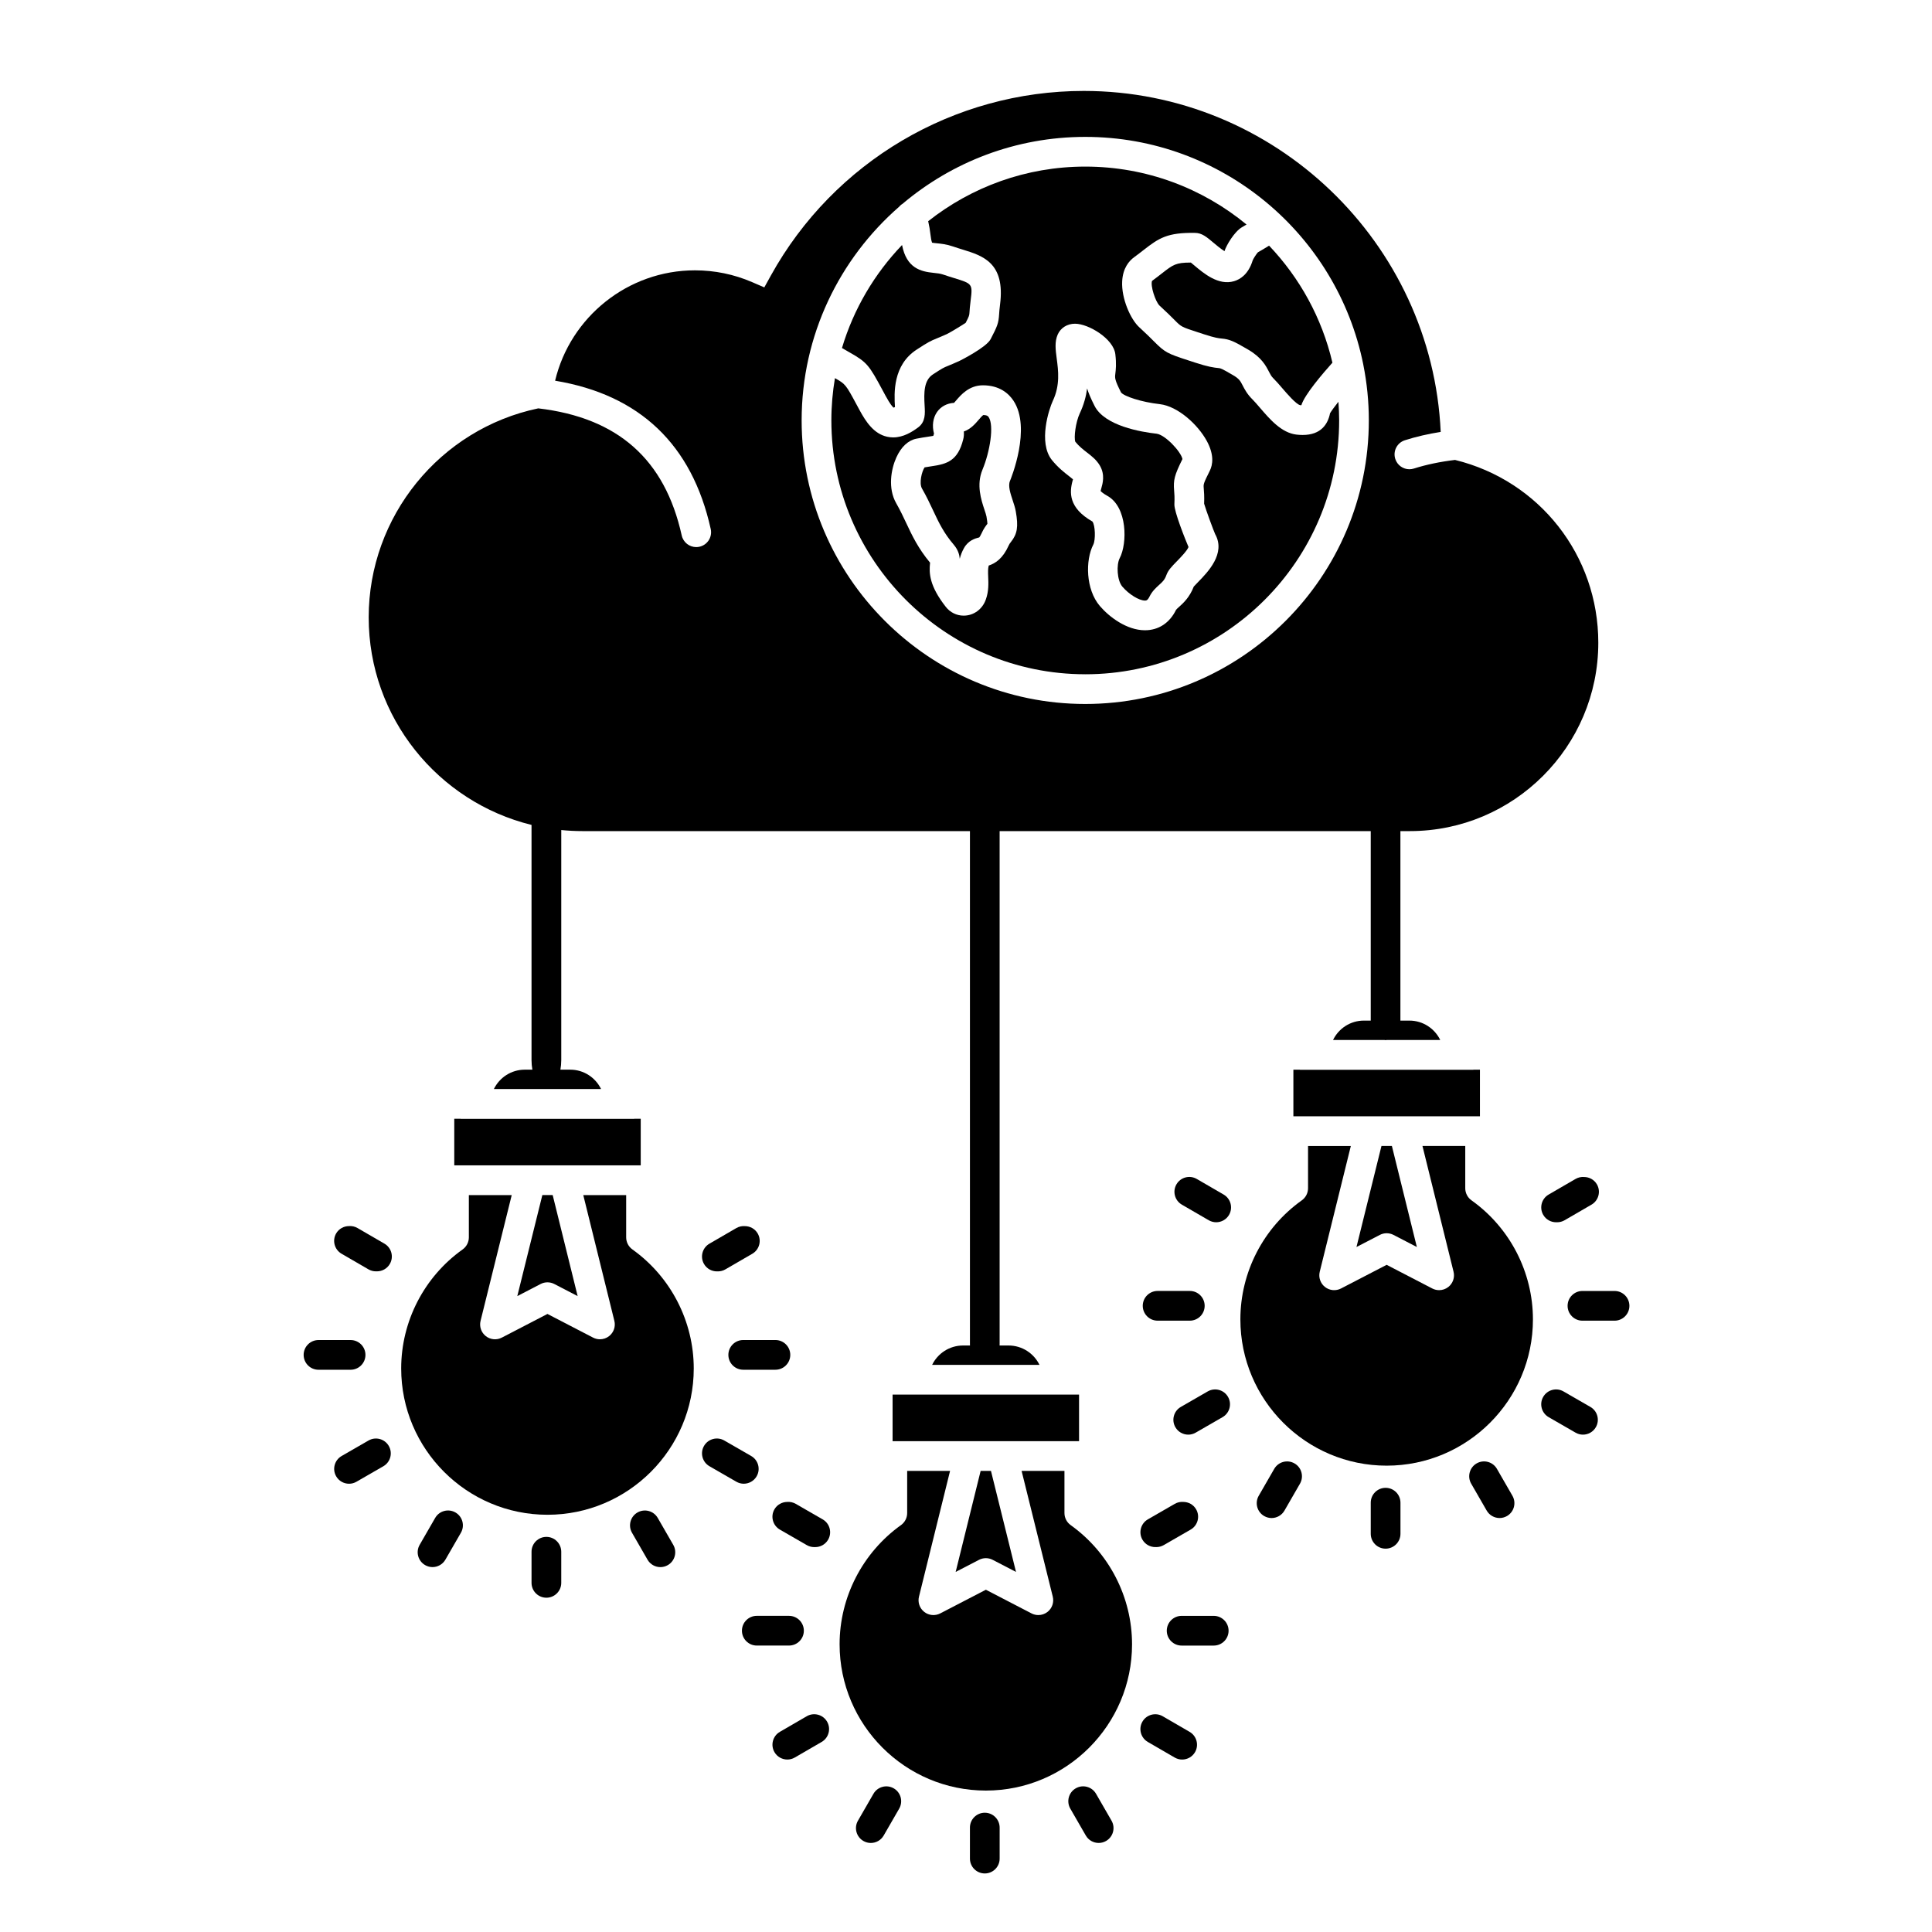 <?xml version="1.0" encoding="UTF-8"?>
<!-- Uploaded to: ICON Repo, www.svgrepo.com, Generator: ICON Repo Mixer Tools -->
<svg fill="#000000" width="800px" height="800px" version="1.1" viewBox="144 144 512 512" xmlns="http://www.w3.org/2000/svg">
 <g>
  <path d="m431.61 322.69c37.102 0 67.281-30.184 67.281-67.285 0-1.66-0.082-3.301-0.199-4.93-1 1.27-1.844 2.406-2.215 3.039-0.562 2.824-2.332 5.758-7.262 5.758-0.5 0-1.035-0.031-1.605-0.094-3.988-0.457-7.039-4.012-9.73-7.144-0.723-0.844-1.41-1.641-1.961-2.188-1.395-1.363-2.098-2.723-2.609-3.711-0.602-1.168-0.906-1.754-2.492-2.684-3.121-1.836-3.375-1.859-3.832-1.902-1.293-0.121-2.848-0.336-6.34-1.48l-1.625-0.531c-5.641-1.84-6.246-2.094-9.25-5.109-0.844-0.848-2.004-2.012-3.809-3.66-2.34-2.098-4.812-7.648-4.574-12.223 0.18-3.504 1.828-5.406 3.176-6.387 0.988-0.719 1.816-1.367 2.543-1.934 4.016-3.133 6.269-4.633 13.582-4.504 1.809 0 3.094 1.086 4.871 2.586 0.656 0.555 1.98 1.668 2.941 2.25 0.516-1.598 2.602-5.129 4.609-6.324 0.438-0.254 0.848-0.496 1.234-0.73-11.633-9.586-26.523-15.352-42.742-15.352-15.703 0-30.16 5.422-41.621 14.469 0.246 1.051 0.477 2.371 0.68 4.074 0.109 0.902 0.254 1.391 0.348 1.625 0.309 0.059 0.812 0.109 1.203 0.148 1.184 0.117 2.656 0.266 4.328 0.848 0.895 0.309 1.75 0.574 2.555 0.82 5.312 1.633 11.332 3.484 9.934 14.523-0.16 1.227-0.211 1.98-0.25 2.586-0.16 2.445-0.461 3.18-2.258 6.648-1.172 2.219-8.137 5.703-8.207 5.731-1.5 0.688-2.422 1.066-3.098 1.34-1.184 0.484-1.398 0.57-3.969 2.25-2.414 1.562-2.426 4.809-2.215 8.285 0.125 2.113 0.258 4.297-1.715 5.773-1.605 1.195-3.918 2.648-6.613 2.648-0.523 0-1.059-0.055-1.605-0.176-3.496-0.773-5.598-3.883-7.348-7.129l-0.699-1.297c-2.926-5.434-2.969-5.508-5.785-7.106-0.613 3.641-0.949 7.375-0.949 11.184 0.008 37.109 30.191 67.293 67.293 67.293zm-8.602-72.457c1.969-4.16 1.453-8.043 1.039-11.164-0.316-2.394-0.59-4.461 0.25-6.402 0.777-1.781 2.535-2.879 4.59-2.879 3.59 0 10.227 3.996 10.688 8.082 0.309 2.59 0.129 4.102-0.004 5.207-0.129 1.07-0.188 1.559 1.512 4.914 0.727 0.996 5.309 2.566 10.309 3.117 4.785 0.574 10.066 5.414 12.43 9.766 2.019 3.723 1.547 6.332 0.797 7.859-1.719 3.453-1.707 3.566-1.617 4.641 0.07 0.848 0.18 2.098 0.105 4.109 0.457 1.609 2.441 6.996 2.922 8.066 2.879 5.137-1.953 10.074-4.559 12.738-0.371 0.379-0.855 0.871-1.102 1.156-1.125 2.891-2.809 4.406-3.938 5.422-0.281 0.25-0.664 0.598-0.754 0.73-1.695 3.488-4.637 5.43-8.258 5.43-4.773 0-9.43-3.477-11.969-6.453-3.711-4.359-3.871-12.078-1.699-16.281 0.602-1.215 0.527-5.078-0.254-6.086-6.363-3.629-6.125-7.758-5.203-10.961 0.02-0.066 0.039-0.145 0.062-0.219-0.301-0.266-0.738-0.602-1.09-0.875-1.211-0.938-2.863-2.219-4.504-4.238-3.699-4.652-0.746-13.551 0.246-15.68zm-41.469 15.004c1.27-2.801 3.102-4.523 5.293-4.977 1.23-0.246 2.25-0.398 3.07-0.52 0.488-0.07 1.059-0.156 1.43-0.23 0.051-0.133 0.113-0.324 0.191-0.59-0.566-2.09-0.281-4.195 0.809-5.746 1.012-1.441 2.637-2.309 4.496-2.41 0.176-0.191 0.383-0.434 0.543-0.621 1.281-1.5 3.43-4.008 7.074-4.035 4.488 0 6.891 2.211 8.121 4.062 4.852 7.285-0.688 20.742-0.922 21.312-0.539 1.297 0.137 3.328 0.73 5.117 0.336 1.016 0.656 1.973 0.824 2.949 0.711 4.055 0.406 5.949-1.309 8.105-0.246 0.312-0.383 0.48-0.555 0.867-1.578 3.516-3.519 4.762-5.312 5.359-0.219 0.793-0.195 1.715-0.141 3.035 0.07 1.676 0.16 3.762-0.613 5.922-0.891 2.602-3.211 4.316-5.891 4.316-1.859 0-3.586-0.852-4.734-2.332-4.379-5.59-4.449-8.938-4.172-11.633 0.004-0.023 0.004-0.051 0.008-0.074-3.164-3.801-4.758-7.18-6.297-10.453-0.797-1.695-1.621-3.449-2.695-5.328-2.227-3.926-1.363-8.969 0.051-12.098z"/>
  <path d="m427.74 548.17c-1.035-0.738-1.648-1.93-1.648-3.203v-11.168h-11.359l8.262 33.328c0.371 1.5-0.168 3.078-1.383 4.039-0.711 0.559-1.57 0.844-2.438 0.844-0.617 0-1.242-0.145-1.812-0.441l-12.094-6.273-12.094 6.273c-1.371 0.711-3.035 0.555-4.246-0.402-1.215-0.957-1.758-2.535-1.387-4.035l8.238-33.328h-11.367v11.168c0 1.27-0.613 2.461-1.645 3.199-10.184 7.293-16.262 19.098-16.262 31.582 0 21.375 17.391 38.766 38.766 38.766 21.359 0 38.734-17.391 38.734-38.766-0.004-12.504-6.082-24.309-16.266-31.582z"/>
  <path d="m391.3 279.31c1.492 3.172 2.781 5.914 5.465 9.055 1.113 1.301 1.488 2.609 1.582 3.711 0.227-0.914 0.574-1.859 1.109-2.809 1.148-2.094 3.051-2.586 3.863-2.797 0.059-0.016 0.121-0.031 0.188-0.047 0.098-0.113 0.324-0.426 0.633-1.113 0.555-1.242 1.156-2.023 1.535-2.5-0.012-0.293-0.062-0.867-0.242-1.902-0.07-0.41-0.309-1.129-0.543-1.824-0.871-2.629-2.191-6.606-0.523-10.621 1.988-4.758 3.109-11.715 1.641-13.922-0.137-0.203-0.355-0.535-1.426-0.555-0.301 0.188-0.883 0.867-1.238 1.281-0.883 1.027-2.109 2.465-3.922 3.078 0.055 0.66 0.027 1.41-0.168 2.113-1.41 5.648-4.293 6.5-8.211 7.074-0.602 0.09-1.266 0.188-2.016 0.324-0.754 1.102-1.496 4.188-0.703 5.586 1.223 2.137 2.113 4.031 2.977 5.867z"/>
  <path d="m432.08 263.93c1.223 0.949 2.488 1.926 3.379 3.43 1.438 2.441 0.758 4.797 0.395 6.062-0.059 0.211-0.145 0.5-0.184 0.695 0.176 0.199 0.648 0.648 1.785 1.285 5.352 2.961 5.328 12.633 3.269 16.535-0.891 1.727-0.711 5.863 0.715 7.531 1.734 2.031 4.418 3.688 5.981 3.688h0.004c0.309 0 0.695-0.004 1.199-1.035 0.703-1.441 1.723-2.363 2.543-3.102 0.895-0.805 1.484-1.336 1.941-2.617 0.461-1.289 1.414-2.269 2.738-3.621 0.844-0.863 2.75-2.809 3.125-3.812-0.812-1.891-3.816-9.379-3.746-11.312 0.086-1.828 0.004-2.82-0.066-3.617-0.238-2.824 0.07-4.07 2.203-8.387-0.426-2.031-4.609-6.449-6.867-6.719-4.027-0.445-13.773-2.059-16.441-7.402-0.977-1.93-1.59-3.379-1.953-4.59-0.277 2.078-0.863 4.312-1.961 6.633-1.074 2.305-1.598 6.371-1.168 7.5 1.012 1.23 2.074 2.059 3.109 2.856z"/>
  <path d="m429.96 513.58h-49.414v12.348h49.414z"/>
  <path d="m471.03 218.52c-4.133 1.211-7.992-2.043-10.547-4.195-0.277-0.234-0.613-0.52-0.891-0.742h-0.008c-3.992 0-4.699 0.555-7.641 2.848-0.758 0.594-1.617 1.262-2.637 2.008-0.48 1.262 0.867 5.426 1.949 6.516 1.949 1.781 3.184 3.016 4.082 3.922 1.754 1.758 1.754 1.758 6.113 3.18l1.637 0.535c2.945 0.965 3.953 1.059 4.621 1.121 2.094 0.195 3.152 0.637 7.09 2.953 3.547 2.082 4.676 4.266 5.496 5.856 0.395 0.762 0.633 1.223 1.137 1.715 0.797 0.789 1.582 1.703 2.414 2.672 1.172 1.363 3.609 4.203 4.68 4.457 0.129 0.016 0.246 0.023 0.348 0.031 0.809-2.742 5.641-8.391 8.234-11.281-2.769-11.844-8.668-22.488-16.785-31.016-0.848 0.531-1.828 1.113-2.973 1.773-0.418 0.465-1.191 1.66-1.375 2.137-1.129 3.684-3.312 5.035-4.945 5.512z"/>
  <path d="m377.99 247.6 0.695 1.289c1.195 2.215 1.844 2.918 2.117 3.141 0.082-0.023 0.203-0.07 0.371-0.148-0.219-3.668-0.609-11.121 5.789-15.258 3.062-2 3.625-2.262 5.289-2.941 0.641-0.262 1.445-0.59 2.828-1.223 0.676-0.332 3.617-2.086 4.836-2.91 0.949-1.844 0.957-1.93 1.012-2.809 0.043-0.68 0.105-1.609 0.297-3.074 0.566-4.457 0.473-4.488-4.441-5.996-0.883-0.273-1.828-0.562-2.82-0.906-0.801-0.277-1.645-0.363-2.535-0.453-3.453-0.348-7.191-1.254-8.375-7.379-7.301 7.617-12.832 16.934-15.922 27.297 0.723 0.422 1.348 0.777 1.906 1.094 4.773 2.691 5.254 3.402 8.953 10.277z"/>
  <path d="m503.48 474.47 6.188-3.207c1.137-0.59 2.488-0.59 3.625 0l6.188 3.207-6.617-26.777h-2.762z"/>
  <path d="m313.8 440.48h-1.734v0.027h-45.973v-0.027h-1.707v12.348h49.414z"/>
  <path d="m281.09 487.48 6.18-3.207c1.137-0.59 2.488-0.59 3.625 0l6.188 3.207-6.617-26.777h-2.738z"/>
  <path d="m311.59 475.11c-1.035-0.738-1.648-1.93-1.648-3.203v-11.195h-11.367l8.238 33.332c0.371 1.5-0.172 3.078-1.387 4.035-0.707 0.559-1.57 0.844-2.438 0.844-0.617 0-1.238-0.145-1.812-0.441l-12.094-6.273-12.094 6.273c-1.371 0.715-3.035 0.555-4.25-0.402-1.215-0.957-1.754-2.535-1.383-4.039l8.258-33.328h-11.359v11.195c0 1.273-0.617 2.469-1.652 3.207-10.195 7.258-16.281 19.047-16.281 31.547 0 21.375 17.391 38.766 38.766 38.766s38.766-17.391 38.766-38.766c-0.004-12.496-6.082-24.289-16.262-31.551z"/>
  <path d="m284.86 362.61v62.328c0 0.891 0.082 1.742 0.227 2.535h-2.019c-3.598 0-6.711 2.102-8.188 5.137h28.41c-1.473-3.039-4.578-5.137-8.164-5.137h-2.613c0.145-0.797 0.227-1.645 0.227-2.535v-60.969c1.852 0.184 3.727 0.281 5.625 0.281h102.68v136.09c0 0.078 0.016 0.152 0.02 0.23h-1.844c-3.602 0-6.727 2.102-8.199 5.137h28.453c-1.473-3.035-4.594-5.137-8.199-5.137h-2.383c0.004-0.078 0.02-0.152 0.02-0.23v-136.09h98.348v50.219h-1.824c-3.586 0-6.691 2.102-8.164 5.137h13.605c0.105 0.012 0.211 0.043 0.316 0.043 0.109 0 0.211-0.031 0.316-0.043h14.168c-1.473-3.035-4.578-5.137-8.164-5.137h-2.391v-50.219h2.523c27.527 0 49.922-22.395 49.922-49.922 0-23.133-15.578-42.949-37.965-48.441-3.926 0.469-7.598 1.23-10.898 2.281-0.398 0.125-0.801 0.188-1.195 0.188-1.668 0-3.215-1.066-3.75-2.742-0.66-2.07 0.484-4.285 2.555-4.945 2.949-0.941 6.129-1.676 9.488-2.207-2.285-50.137-44.004-90.363-94.59-90.363-34.453 0-66.234 18.754-82.934 48.941l-1.727 3.121-3.273-1.41c-4.789-2.062-9.879-3.109-15.125-3.109-17.719 0-33.004 12.328-37.043 29.25 22.414 3.719 36.281 16.922 41.242 39.305 0.469 2.121-0.867 4.223-2.992 4.695-0.289 0.062-0.574 0.094-0.855 0.094-1.805 0-3.434-1.25-3.84-3.086-4.473-20.184-16.918-31.195-38.016-33.68-26.074 5.461-44.941 28.648-44.941 55.387 0.008 26.582 18.418 48.934 43.152 55.004zm97.422-163.82c0.164-0.195 0.344-0.379 0.551-0.543 0.102-0.082 0.215-0.141 0.32-0.211 13.094-11.066 30-17.758 48.449-17.758 36.355 0 66.758 25.938 73.672 60.273 0.012 0.055 0.023 0.105 0.027 0.16 0.945 4.754 1.453 9.664 1.453 14.695 0 41.441-33.715 75.156-75.156 75.156-41.441 0-75.156-33.715-75.156-75.156 0.004-22.57 10.027-42.832 25.84-56.617z"/>
  <path d="m536.2 427.48h-1.738v0.027h-45.969v-0.027h-1.734v12.348h49.441z"/>
  <path d="m397.26 560.58 6.188-3.207c1.137-0.59 2.488-0.59 3.625 0l6.18 3.203-6.637-26.773h-2.738z"/>
  <path d="m533.96 462.1c-1.039-0.738-1.652-1.934-1.652-3.207v-11.195h-11.34l8.238 33.328c0.371 1.5-0.172 3.078-1.383 4.035-0.707 0.559-1.57 0.844-2.438 0.844-0.617 0-1.242-0.145-1.812-0.441l-12.094-6.273-12.098 6.273c-1.371 0.711-3.035 0.555-4.246-0.402-1.215-0.957-1.758-2.535-1.387-4.035l8.238-33.328h-11.34v11.195c0 1.273-0.617 2.469-1.652 3.207-10.195 7.258-16.281 19.051-16.281 31.547 0 21.375 17.391 38.766 38.766 38.766s38.766-17.391 38.766-38.766c-0.008-12.5-6.094-24.293-16.285-31.547z"/>
  <path d="m349.21 499.12h-8.246c-2.172 0-3.938 1.762-3.938 3.938 0 2.172 1.762 3.938 3.938 3.938h8.531c2.172 0 3.938-1.762 3.938-3.938 0-2.172-1.762-3.938-3.938-3.938z"/>
  <path d="m245.88 473.58-7.133-4.137c-0.719-0.418-1.512-0.578-2.281-0.516-1.348 0.012-2.656 0.695-3.383 1.945-1.09 1.879-0.449 4.289 1.43 5.379l7.129 4.137c0.621 0.359 1.301 0.531 1.973 0.531 0.047 0 0.094-0.008 0.141-0.012 0.047 0.004 0.094 0.012 0.145 0.012 1.355 0 2.68-0.703 3.41-1.961 1.09-1.879 0.449-4.285-1.43-5.379z"/>
  <path d="m236.91 507c2.172 0 3.938-1.762 3.938-3.938 0-2.172-1.762-3.938-3.938-3.938h-8.504c-2.172 0-3.938 1.762-3.938 3.938 0 2.172 1.762 3.938 3.938 3.938z"/>
  <path d="m465.65 572.22h-8.504c-2.172 0-3.938 1.762-3.938 3.938 0 2.172 1.762 3.938 3.938 3.938h8.504c2.172 0 3.938-1.762 3.938-3.938 0-2.176-1.766-3.938-3.938-3.938z"/>
  <path d="m362.02 546.65-7.129-4.109c-0.719-0.414-1.512-0.574-2.281-0.512-1.348 0.012-2.656 0.703-3.379 1.957-1.086 1.883-0.438 4.289 1.445 5.375l7.129 4.109c0.617 0.355 1.293 0.527 1.961 0.527 0.047 0 0.094-0.008 0.141-0.008s0.094 0.008 0.145 0.008c1.363 0 2.684-0.707 3.414-1.973 1.086-1.883 0.438-4.289-1.445-5.375z"/>
  <path d="m353.09 580.09c2.172 0 3.938-1.762 3.938-3.938 0-2.172-1.762-3.938-3.938-3.938h-8.531c-2.172 0-3.938 1.762-3.938 3.938 0 2.172 1.762 3.938 3.938 3.938z"/>
  <path d="m571.87 486.12h-8.504c-2.172 0-3.938 1.762-3.938 3.938 0 2.172 1.762 3.938 3.938 3.938h8.504c2.172 0 3.938-1.762 3.938-3.938-0.004-2.176-1.766-3.938-3.938-3.938z"/>
  <path d="m468.28 460.57-7.129-4.137c-1.883-1.09-4.289-0.449-5.379 1.43-1.09 1.879-0.449 4.289 1.43 5.379l7.129 4.137c0.621 0.359 1.301 0.531 1.973 0.531 1.355 0 2.68-0.703 3.41-1.961 1.086-1.879 0.445-4.289-1.434-5.379z"/>
  <path d="m459.31 493.99c2.172 0 3.938-1.762 3.938-3.938 0-2.172-1.762-3.938-3.938-3.938h-8.531c-2.172 0-3.938 1.762-3.938 3.938 0 2.172 1.762 3.938 3.938 3.938z"/>
  <path d="m288.8 551.29c-2.172 0-3.938 1.762-3.938 3.938v8.246c0 2.172 1.762 3.938 3.938 3.938 2.172 0 3.938-1.762 3.938-3.938v-8.246c-0.004-2.172-1.766-3.938-3.938-3.938z"/>
  <path d="m318.31 546.27c-1.086-1.883-3.492-2.531-5.375-1.445-1.883 1.086-2.531 3.492-1.445 5.375l4.109 7.129c0.73 1.266 2.051 1.973 3.414 1.973 0.668 0 1.344-0.172 1.961-0.527 1.883-1.086 2.531-3.492 1.445-5.375z"/>
  <path d="m344.52 535.23c1.086-1.883 0.438-4.289-1.445-5.375l-7.133-4.109c-1.887-1.086-4.289-0.438-5.375 1.445-1.086 1.883-0.438 4.289 1.445 5.375l7.133 4.109c0.617 0.355 1.297 0.527 1.961 0.527 1.363-0.004 2.688-0.711 3.414-1.973z"/>
  <path d="m333.98 480.93c0.047 0 0.094-0.008 0.141-0.012 0.047 0.004 0.094 0.012 0.141 0.012 0.672 0 1.352-0.172 1.973-0.531l7.133-4.137c1.879-1.09 2.519-3.5 1.43-5.379-0.727-1.25-2.031-1.934-3.383-1.945-0.77-0.062-1.562 0.102-2.281 0.516l-7.133 4.137c-1.879 1.09-2.519 3.5-1.43 5.379 0.73 1.258 2.051 1.961 3.41 1.961z"/>
  <path d="m241.66 525.75-7.129 4.109c-1.883 1.086-2.531 3.492-1.445 5.375 0.73 1.266 2.051 1.973 3.414 1.973 0.668 0 1.344-0.168 1.961-0.527l7.129-4.109c1.883-1.086 2.531-3.492 1.445-5.375-1.086-1.887-3.492-2.535-5.375-1.445z"/>
  <path d="m264.7 544.82c-1.883-1.086-4.289-0.438-5.375 1.445l-4.109 7.129c-1.086 1.883-0.438 4.289 1.445 5.375 0.617 0.355 1.297 0.527 1.961 0.527 1.359 0 2.684-0.707 3.414-1.973l4.109-7.129c1.086-1.883 0.438-4.289-1.445-5.375z"/>
  <path d="m404.98 624.39c-2.172 0-3.938 1.762-3.938 3.938v8.219c0 2.172 1.762 3.938 3.938 3.938 2.172 0 3.938-1.762 3.938-3.938v-8.219c-0.004-2.172-1.766-3.938-3.938-3.938z"/>
  <path d="m434.46 619.37c-1.086-1.883-3.492-2.531-5.375-1.445-1.883 1.086-2.527 3.492-1.445 5.375l4.109 7.129c0.73 1.266 2.051 1.973 3.414 1.973 0.668 0 1.344-0.172 1.961-0.527 1.883-1.086 2.527-3.492 1.445-5.375z"/>
  <path d="m459.26 602.96-7.129-4.137c-1.883-1.09-4.289-0.449-5.379 1.43s-0.449 4.289 1.43 5.379l7.129 4.137c0.621 0.359 1.301 0.531 1.973 0.531 1.355 0 2.68-0.703 3.41-1.961 1.086-1.879 0.445-4.289-1.434-5.379z"/>
  <path d="m446.75 552.02c0.73 1.266 2.051 1.973 3.414 1.973 0.047 0 0.094-0.008 0.145-0.008 0.047 0 0.094 0.008 0.141 0.008 0.668 0 1.344-0.172 1.961-0.527l7.129-4.109c1.883-1.086 2.531-3.492 1.445-5.375-0.723-1.254-2.031-1.945-3.383-1.957-0.766-0.062-1.562 0.098-2.277 0.512l-7.129 4.109c-1.883 1.086-2.531 3.492-1.445 5.375z"/>
  <path d="m357.8 598.82-7.129 4.137c-1.879 1.09-2.519 3.5-1.43 5.379 0.73 1.258 2.051 1.961 3.41 1.961 0.672 0 1.352-0.172 1.973-0.531l7.129-4.137c1.879-1.09 2.519-3.5 1.43-5.379-1.094-1.879-3.504-2.519-5.383-1.43z"/>
  <path d="m380.85 617.93c-1.887-1.086-4.289-0.438-5.375 1.445l-4.109 7.129c-1.086 1.883-0.438 4.289 1.445 5.375 0.617 0.355 1.297 0.527 1.961 0.527 1.363 0 2.684-0.707 3.414-1.973l4.109-7.129c1.082-1.883 0.438-4.289-1.445-5.375z"/>
  <path d="m511.2 538.29c-2.172 0-3.938 1.762-3.938 3.938v8.246c0 2.172 1.762 3.938 3.938 3.938 2.172 0 3.938-1.762 3.938-3.938v-8.246c-0.004-2.176-1.766-3.938-3.938-3.938z"/>
  <path d="m540.7 533.26c-1.086-1.883-3.492-2.527-5.375-1.445-1.883 1.086-2.527 3.492-1.445 5.375l4.109 7.129c0.727 1.262 2.051 1.973 3.414 1.973 0.668 0 1.344-0.172 1.961-0.527 1.883-1.086 2.527-3.492 1.445-5.375z"/>
  <path d="m565.47 516.85-7.129-4.109c-1.883-1.086-4.289-0.438-5.375 1.445-1.086 1.883-0.438 4.289 1.445 5.375l7.129 4.109c0.617 0.355 1.293 0.527 1.961 0.527 1.363 0 2.684-0.707 3.414-1.973 1.086-1.883 0.438-4.289-1.445-5.375z"/>
  <path d="m556.38 467.91c0.047 0 0.094-0.008 0.145-0.008 0.047 0.004 0.094 0.008 0.141 0.008 0.672 0 1.352-0.172 1.973-0.531l7.129-4.137c1.879-1.09 2.519-3.5 1.43-5.379-0.727-1.25-2.035-1.938-3.383-1.945-0.77-0.062-1.566 0.098-2.281 0.516l-7.129 4.137c-1.879 1.09-2.519 3.5-1.43 5.379 0.727 1.262 2.047 1.961 3.406 1.961z"/>
  <path d="m464.06 512.74-7.129 4.109c-1.883 1.086-2.531 3.492-1.445 5.375 0.727 1.266 2.051 1.973 3.414 1.973 0.668 0 1.344-0.172 1.961-0.527l7.129-4.109c1.883-1.086 2.531-3.492 1.445-5.375-1.086-1.883-3.492-2.527-5.375-1.445z"/>
  <path d="m487.06 531.82c-1.883-1.086-4.289-0.441-5.375 1.445l-4.109 7.129c-1.086 1.883-0.441 4.289 1.445 5.375 0.621 0.355 1.297 0.527 1.961 0.527 1.359 0 2.684-0.707 3.414-1.973l4.109-7.129c1.086-1.883 0.441-4.293-1.445-5.375z"/>
 </g>
</svg>